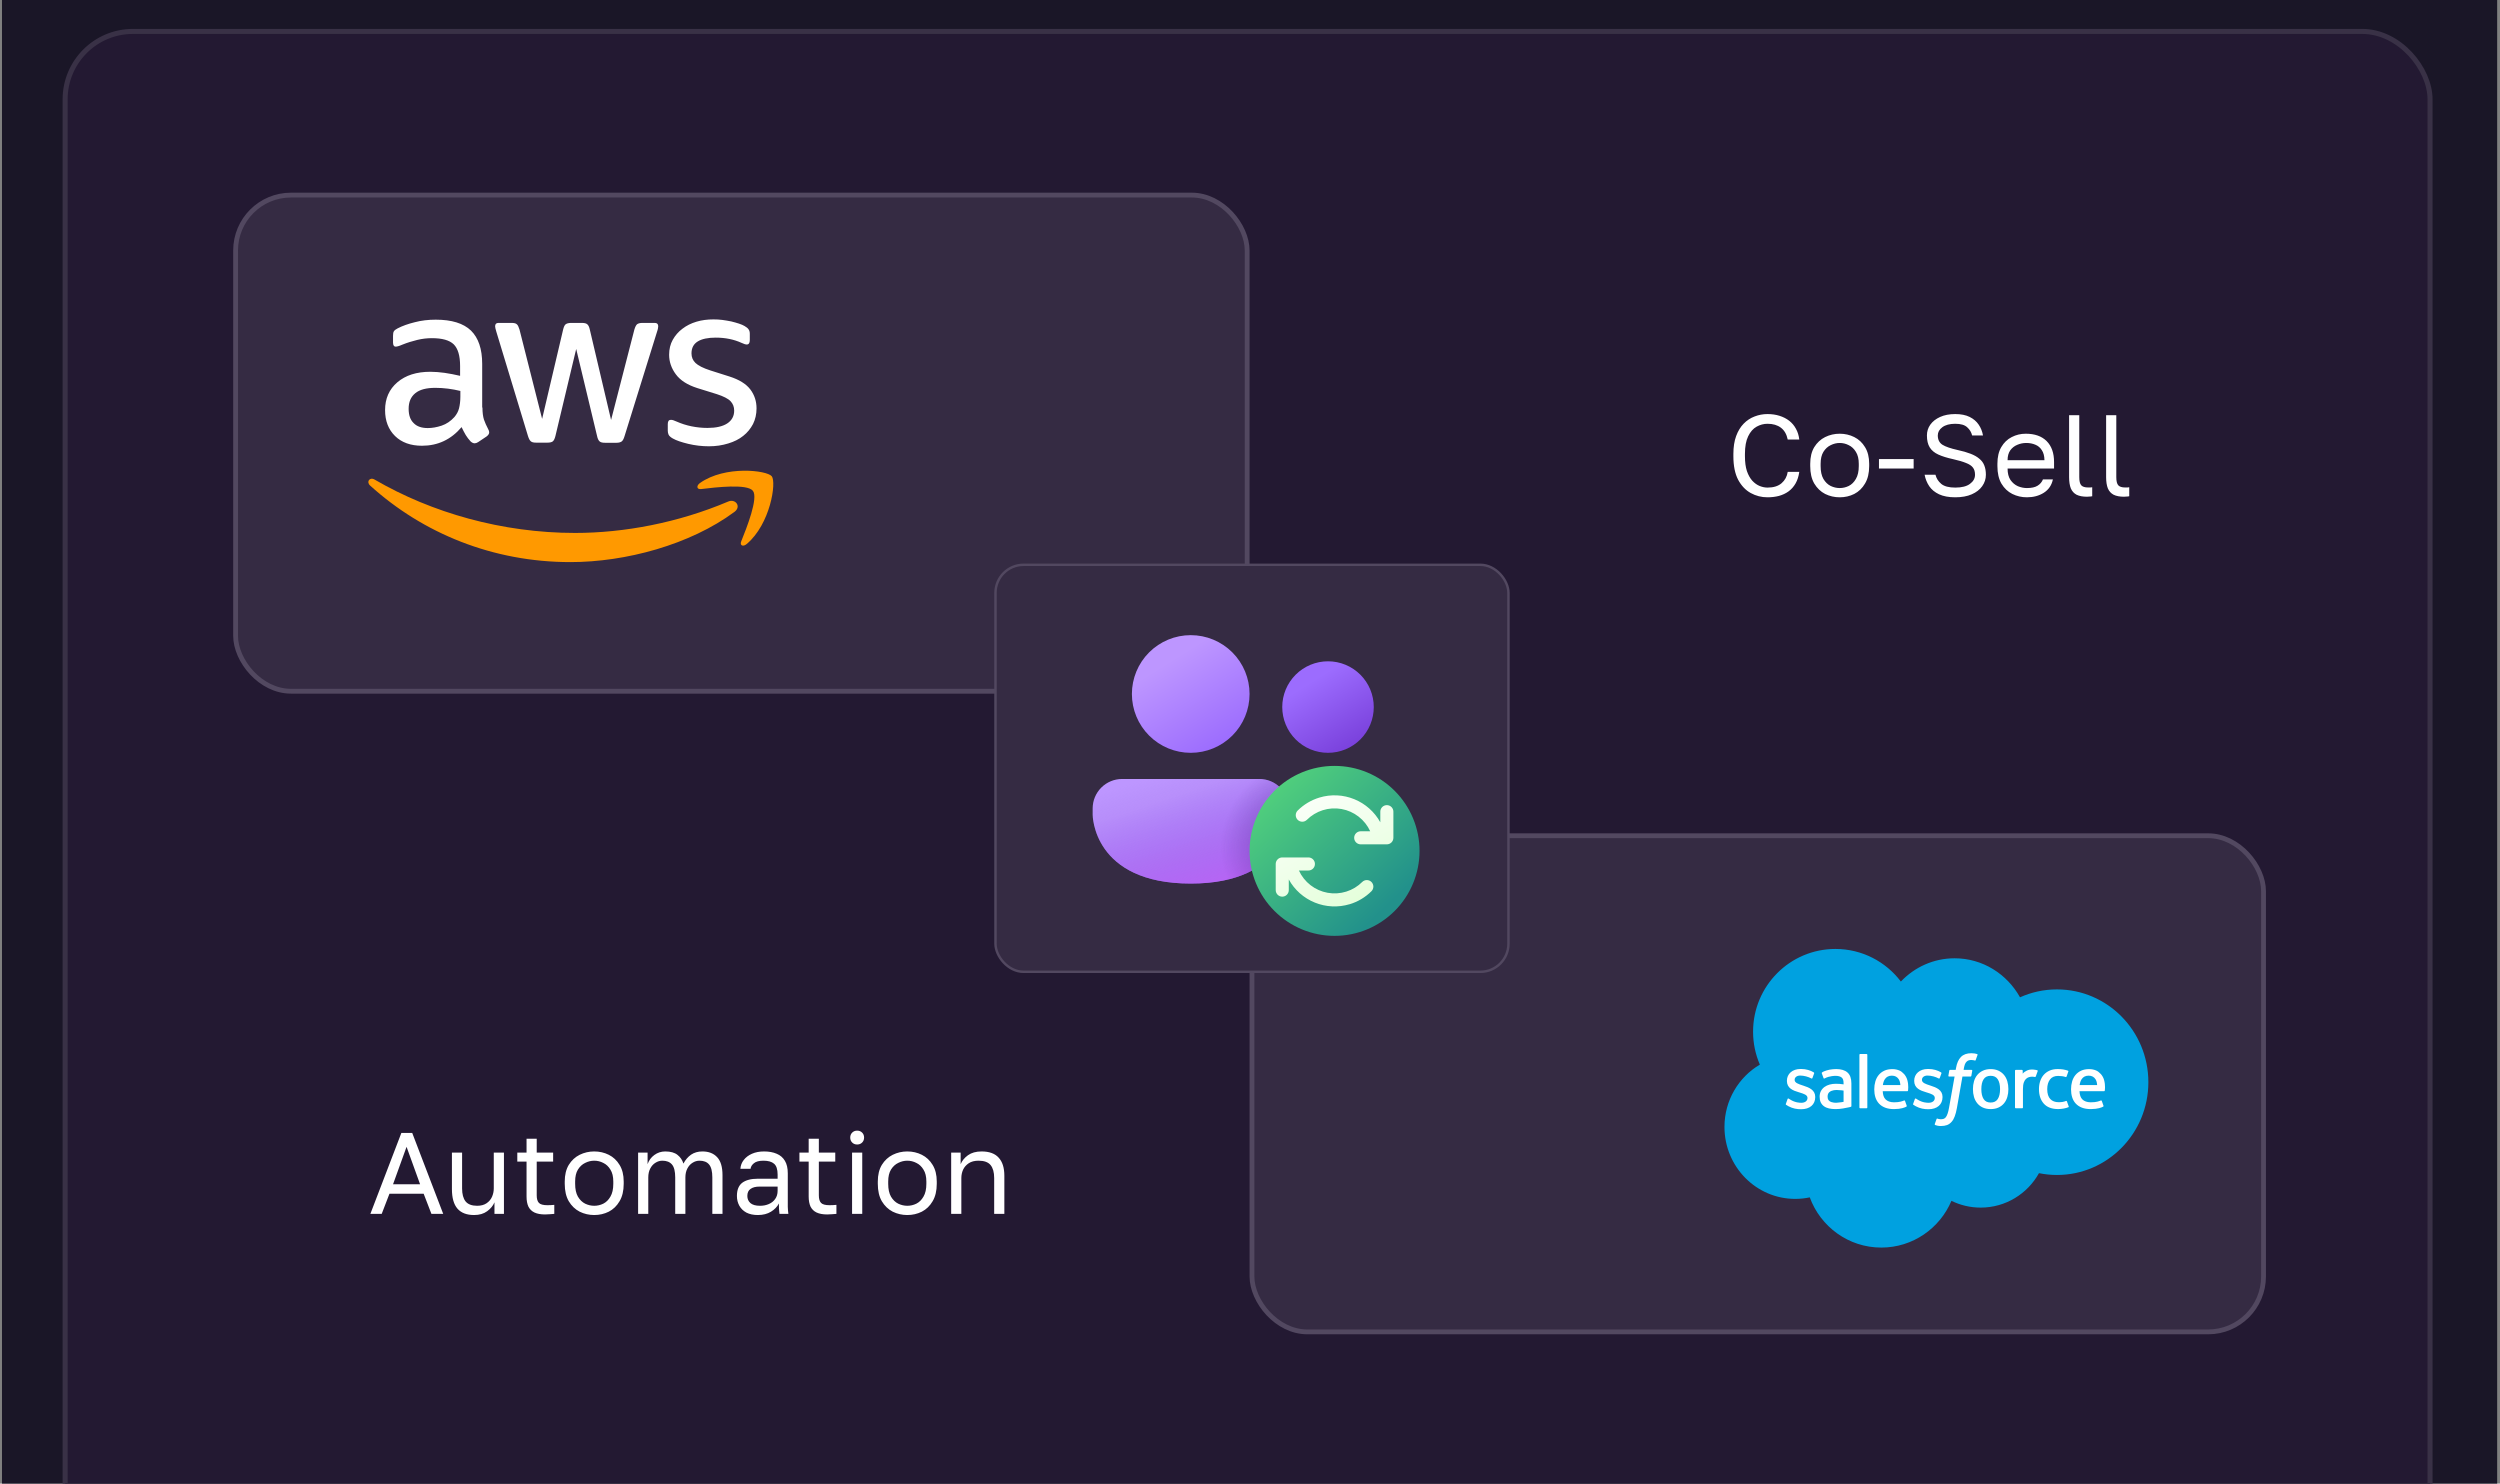 <svg width="519" height="308" viewBox="0 0 519 308" fill="none" xmlns="http://www.w3.org/2000/svg">
<rect x="0" y="0" width="519" height="308" fill="#808080" stroke="none"/>
<g clip-path="url(#clip0_216_2083)">
<rect width="518" height="318" transform="translate(0.41)" fill="#1A1627"/>
<rect x="13.522" y="6.522" width="490.956" height="316.956" rx="14.09" fill="#231932" stroke="#393146" stroke-width="1.044"/>
<rect x="48.91" y="40.5" width="210" height="103" rx="11.5" fill="#352B43" stroke="#524860"/>
<rect x="259.91" y="173.5" width="210" height="103" rx="11.5" fill="#352B43" stroke="#524860"/>
<g clip-path="url(#clip1_216_2083)">
<path d="M100.158 84.607C100.158 85.644 100.27 86.484 100.465 87.101C100.689 87.717 100.969 88.39 101.36 89.118C101.5 89.342 101.556 89.567 101.556 89.763C101.556 90.043 101.388 90.323 101.025 90.603L99.263 91.78C99.011 91.948 98.76 92.032 98.536 92.032C98.257 92.032 97.977 91.892 97.697 91.64C97.306 91.22 96.97 90.772 96.691 90.323C96.411 89.847 96.132 89.314 95.824 88.67C93.643 91.248 90.903 92.537 87.603 92.537C85.255 92.537 83.382 91.864 82.011 90.519C80.641 89.174 79.942 87.381 79.942 85.139C79.942 82.757 80.781 80.824 82.487 79.367C84.192 77.909 86.457 77.181 89.337 77.181C90.288 77.181 91.266 77.265 92.301 77.405C93.335 77.545 94.398 77.769 95.516 78.022V75.976C95.516 73.846 95.069 72.361 94.202 71.492C93.308 70.624 91.798 70.203 89.645 70.203C88.666 70.203 87.659 70.316 86.625 70.568C85.59 70.82 84.584 71.128 83.605 71.52C83.158 71.717 82.822 71.829 82.626 71.885C82.431 71.941 82.291 71.969 82.179 71.969C81.788 71.969 81.592 71.689 81.592 71.1V69.727C81.592 69.279 81.648 68.942 81.788 68.746C81.927 68.55 82.179 68.354 82.571 68.158C83.549 67.653 84.724 67.233 86.094 66.897C87.464 66.532 88.918 66.364 90.456 66.364C93.783 66.364 96.215 67.121 97.781 68.634C99.319 70.147 100.102 72.445 100.102 75.528V84.607H100.158ZM88.806 88.866C89.728 88.866 90.679 88.698 91.686 88.362C92.692 88.025 93.587 87.409 94.342 86.568C94.789 86.036 95.125 85.447 95.293 84.775C95.46 84.102 95.572 83.29 95.572 82.337V81.16C94.761 80.964 93.895 80.796 93 80.684C92.105 80.572 91.238 80.516 90.372 80.516C88.498 80.516 87.128 80.88 86.206 81.636C85.283 82.393 84.835 83.458 84.835 84.859C84.835 86.176 85.171 87.157 85.87 87.829C86.541 88.53 87.52 88.866 88.806 88.866ZM111.258 91.892C110.755 91.892 110.419 91.808 110.196 91.612C109.972 91.444 109.776 91.052 109.608 90.519L103.038 68.858C102.87 68.298 102.786 67.934 102.786 67.737C102.786 67.289 103.01 67.037 103.457 67.037H106.197C106.729 67.037 107.092 67.121 107.288 67.317C107.511 67.485 107.679 67.878 107.847 68.41L112.544 86.961L116.906 68.41C117.046 67.85 117.214 67.485 117.437 67.317C117.661 67.149 118.053 67.037 118.556 67.037H120.793C121.324 67.037 121.687 67.121 121.911 67.317C122.135 67.485 122.33 67.878 122.442 68.41L126.86 87.185L131.697 68.41C131.865 67.85 132.061 67.485 132.256 67.317C132.48 67.149 132.844 67.037 133.347 67.037H135.947C136.395 67.037 136.646 67.261 136.646 67.737C136.646 67.878 136.618 68.018 136.59 68.186C136.562 68.354 136.506 68.578 136.395 68.886L129.656 90.547C129.488 91.108 129.293 91.472 129.069 91.64C128.845 91.808 128.482 91.92 128.006 91.92H125.602C125.071 91.92 124.707 91.836 124.483 91.64C124.26 91.444 124.064 91.08 123.952 90.519L119.618 72.445L115.312 90.491C115.173 91.052 115.005 91.416 114.781 91.612C114.557 91.808 114.166 91.892 113.663 91.892H111.258ZM147.187 92.649C145.733 92.649 144.279 92.481 142.881 92.145C141.483 91.808 140.393 91.444 139.666 91.024C139.219 90.772 138.911 90.491 138.799 90.239C138.687 89.987 138.631 89.707 138.631 89.454V88.025C138.631 87.437 138.855 87.157 139.275 87.157C139.442 87.157 139.61 87.185 139.778 87.241C139.946 87.297 140.197 87.409 140.477 87.521C141.428 87.941 142.462 88.278 143.553 88.502C144.671 88.726 145.761 88.838 146.88 88.838C148.641 88.838 150.011 88.53 150.962 87.913C151.913 87.297 152.416 86.4 152.416 85.251C152.416 84.467 152.164 83.822 151.661 83.29C151.158 82.757 150.207 82.281 148.837 81.832L144.783 80.572C142.742 79.927 141.232 78.974 140.309 77.713C139.386 76.48 138.911 75.107 138.911 73.65C138.911 72.473 139.163 71.436 139.666 70.54C140.169 69.643 140.84 68.858 141.679 68.242C142.518 67.597 143.469 67.121 144.587 66.785C145.705 66.448 146.88 66.308 148.11 66.308C148.725 66.308 149.368 66.336 149.983 66.42C150.627 66.504 151.214 66.617 151.801 66.729C152.36 66.869 152.891 67.009 153.395 67.177C153.898 67.345 154.289 67.513 154.569 67.681C154.96 67.906 155.24 68.13 155.408 68.382C155.576 68.606 155.659 68.914 155.659 69.307V70.624C155.659 71.212 155.436 71.52 155.016 71.52C154.793 71.52 154.429 71.408 153.954 71.184C152.36 70.456 150.571 70.091 148.585 70.091C146.992 70.091 145.733 70.344 144.867 70.876C144 71.408 143.553 72.221 143.553 73.37C143.553 74.154 143.832 74.827 144.391 75.359C144.951 75.892 145.985 76.424 147.467 76.901L151.437 78.162C153.451 78.806 154.904 79.703 155.771 80.852C156.638 82.001 157.057 83.318 157.057 84.775C157.057 85.98 156.806 87.073 156.33 88.025C155.827 88.978 155.156 89.819 154.289 90.491C153.423 91.192 152.388 91.696 151.186 92.061C149.928 92.453 148.613 92.649 147.187 92.649Z" fill="white"/>
<path fill-rule="evenodd" clip-rule="evenodd" d="M152.472 106.268C143.273 113.077 129.908 116.692 118.416 116.692C102.311 116.692 87.799 110.723 76.839 100.804C75.972 100.019 76.755 98.954 77.789 99.571C89.644 106.464 104.268 110.639 119.395 110.639C129.6 110.639 140.812 108.51 151.13 104.138C152.668 103.438 153.982 105.147 152.472 106.268Z" fill="#FF9900"/>
<path fill-rule="evenodd" clip-rule="evenodd" d="M156.302 101.896C155.128 100.383 148.529 101.168 145.538 101.532C144.643 101.644 144.503 100.859 145.314 100.271C150.571 96.572 159.21 97.637 160.217 98.87C161.224 100.131 159.937 108.79 155.016 112.937C154.261 113.581 153.534 113.245 153.87 112.404C154.988 109.63 157.477 103.381 156.302 101.896Z" fill="#FF9900"/>
</g>
<g clip-path="url(#clip2_216_2083)">
<path d="M394.62 203.764C397.458 200.787 401.41 198.941 405.78 198.941C411.589 198.941 416.657 202.202 419.356 207.041C421.701 205.987 424.297 205.4 427.029 205.4C437.506 205.4 446 214.024 446 224.661C446 235.3 437.506 243.924 427.029 243.924C425.774 243.924 424.522 243.799 423.292 243.549C420.915 247.816 416.386 250.699 411.187 250.699C409.011 250.699 406.953 250.193 405.12 249.293C402.711 254.997 397.097 258.997 390.555 258.997C383.742 258.997 377.935 254.658 375.707 248.573C374.733 248.781 373.723 248.89 372.688 248.89C364.576 248.89 358 242.203 358 233.952C358 228.424 360.955 223.596 365.345 221.014C364.441 218.92 363.938 216.61 363.938 214.181C363.938 204.693 371.591 197.002 381.03 197.002C386.572 197.002 391.498 199.654 394.62 203.764Z" fill="#00A1E0"/>
<path d="M370.746 229.151C370.691 229.296 370.766 229.327 370.783 229.352C370.949 229.473 371.117 229.56 371.286 229.657C372.184 230.137 373.031 230.277 373.917 230.277C375.723 230.277 376.843 229.31 376.843 227.754V227.724C376.843 226.286 375.578 225.764 374.391 225.386L374.237 225.336C373.342 225.043 372.57 224.791 372.57 224.198V224.166C372.57 223.659 373.021 223.286 373.721 223.286C374.498 223.286 375.42 223.546 376.015 223.876C376.015 223.876 376.189 223.99 376.253 223.819C376.288 223.728 376.589 222.913 376.62 222.825C376.654 222.729 376.594 222.658 376.532 222.621C375.854 222.206 374.917 221.922 373.946 221.922L373.766 221.923C372.114 221.923 370.96 222.927 370.96 224.367V224.397C370.96 225.915 372.233 226.407 373.425 226.75L373.617 226.809C374.485 227.078 375.234 227.309 375.234 227.925V227.955C375.234 228.518 374.747 228.937 373.963 228.937C373.658 228.937 372.687 228.93 371.637 228.263C371.511 228.188 371.437 228.134 371.339 228.075C371.288 228.042 371.159 227.985 371.102 228.157L370.746 229.151ZM397.172 229.151C397.117 229.296 397.192 229.327 397.21 229.352C397.375 229.473 397.543 229.56 397.712 229.657C398.61 230.137 399.457 230.277 400.344 230.277C402.149 230.277 403.269 229.31 403.269 227.754V227.724C403.269 226.286 402.005 225.764 400.817 225.386L400.663 225.336C399.768 225.043 398.996 224.791 398.996 224.198V224.166C398.996 223.659 399.447 223.286 400.147 223.286C400.924 223.286 401.847 223.546 402.441 223.876C402.441 223.876 402.615 223.99 402.679 223.819C402.714 223.728 403.015 222.913 403.046 222.825C403.08 222.729 403.02 222.658 402.958 222.621C402.28 222.206 401.343 221.922 400.372 221.922L400.192 221.923C398.54 221.923 397.386 222.927 397.386 224.367V224.397C397.386 225.915 398.659 226.407 399.851 226.75L400.043 226.809C400.911 227.078 401.661 227.309 401.661 227.925V227.955C401.661 228.518 401.173 228.937 400.389 228.937C400.084 228.937 399.113 228.93 398.063 228.263C397.937 228.188 397.862 228.137 397.766 228.075C397.734 228.053 397.581 227.994 397.528 228.157L397.172 229.151ZM415.213 226.104C415.213 226.983 415.05 227.676 414.729 228.166C414.412 228.65 413.931 228.886 413.262 228.886C412.592 228.886 412.114 228.651 411.802 228.166C411.486 227.677 411.325 226.983 411.325 226.104C411.325 225.226 411.486 224.534 411.802 224.05C412.114 223.571 412.592 223.337 413.262 223.337C413.932 223.337 414.412 223.571 414.73 224.05C415.05 224.534 415.213 225.226 415.213 226.104ZM416.719 224.474C416.571 223.97 416.341 223.526 416.034 223.157C415.727 222.786 415.338 222.488 414.877 222.271C414.417 222.055 413.873 221.945 413.262 221.945C412.65 221.945 412.106 222.055 411.646 222.271C411.185 222.488 410.796 222.786 410.488 223.157C410.182 223.528 409.951 223.972 409.802 224.474C409.656 224.975 409.582 225.522 409.582 226.104C409.582 226.686 409.656 227.234 409.802 227.734C409.951 228.236 410.181 228.68 410.489 229.051C410.796 229.422 411.186 229.719 411.646 229.929C412.108 230.14 412.65 230.247 413.262 230.247C413.873 230.247 414.415 230.14 414.877 229.929C415.337 229.719 415.727 229.422 416.034 229.051C416.341 228.682 416.572 228.238 416.72 227.734C416.868 227.233 416.941 226.684 416.941 226.104C416.941 225.524 416.867 224.975 416.719 224.474ZM429.093 228.651C429.043 228.504 428.901 228.559 428.901 228.559C428.682 228.644 428.449 228.722 428.2 228.761C427.948 228.8 427.671 228.82 427.374 228.82C426.645 228.82 426.066 228.602 425.651 228.17C425.234 227.739 425.001 227.041 425.004 226.098C425.006 225.238 425.212 224.592 425.582 224.1C425.949 223.611 426.508 223.36 427.254 223.36C427.876 223.36 428.35 223.432 428.846 223.589C428.846 223.589 428.965 223.641 429.021 223.485C429.153 223.116 429.251 222.852 429.391 222.447C429.431 222.333 429.334 222.283 429.298 222.269C429.103 222.192 428.642 222.068 428.293 222.015C427.967 221.964 427.586 221.938 427.162 221.938C426.529 221.938 425.965 222.046 425.483 222.263C425.001 222.479 424.593 222.777 424.269 223.148C423.946 223.519 423.7 223.963 423.536 224.465C423.373 224.966 423.29 225.516 423.29 226.098C423.29 227.355 423.627 228.372 424.293 229.117C424.96 229.864 425.962 230.243 427.268 230.243C428.04 230.243 428.832 230.086 429.401 229.86C429.401 229.86 429.51 229.807 429.463 229.68L429.093 228.651ZM431.729 225.262C431.801 224.773 431.935 224.367 432.142 224.05C432.454 223.57 432.93 223.306 433.6 223.306C434.269 223.306 434.712 223.571 435.029 224.05C435.239 224.367 435.331 224.791 435.367 225.262H431.729ZM436.802 224.188C436.675 223.702 436.357 223.211 436.149 222.987C435.821 222.631 435.5 222.382 435.182 222.243C434.765 222.064 434.266 221.946 433.72 221.946C433.083 221.946 432.505 222.053 432.036 222.275C431.566 222.497 431.172 222.8 430.862 223.177C430.552 223.553 430.319 224.001 430.171 224.51C430.022 225.016 429.947 225.567 429.947 226.148C429.947 226.74 430.025 227.292 430.179 227.787C430.334 228.287 430.582 228.727 430.918 229.092C431.253 229.459 431.684 229.747 432.201 229.947C432.713 230.147 433.336 230.25 434.052 230.249C435.525 230.244 436.301 229.913 436.621 229.735C436.677 229.704 436.731 229.648 436.663 229.489L436.33 228.549C436.28 228.409 436.138 228.461 436.138 228.461C435.773 228.597 435.254 228.842 434.045 228.84C433.254 228.838 432.667 228.604 432.3 228.236C431.922 227.861 431.738 227.308 431.705 226.528L436.806 226.533C436.806 226.533 436.94 226.531 436.954 226.399C436.959 226.344 437.13 225.345 436.802 224.188ZM390.88 225.262C390.952 224.773 391.085 224.367 391.292 224.05C391.604 223.57 392.081 223.306 392.75 223.306C393.419 223.306 393.862 223.571 394.18 224.05C394.39 224.367 394.481 224.791 394.518 225.262H390.88ZM395.952 224.188C395.824 223.702 395.508 223.211 395.3 222.987C394.971 222.631 394.65 222.382 394.332 222.243C393.916 222.064 393.417 221.946 392.87 221.946C392.235 221.946 391.656 222.053 391.187 222.275C390.717 222.497 390.322 222.8 390.012 223.177C389.703 223.553 389.47 224.001 389.322 224.51C389.174 225.016 389.097 225.567 389.097 226.148C389.097 226.74 389.175 227.292 389.329 227.787C389.485 228.287 389.733 228.727 390.069 229.092C390.404 229.459 390.835 229.747 391.351 229.947C391.864 230.147 392.487 230.25 393.203 230.249C394.676 230.244 395.452 229.913 395.771 229.735C395.828 229.704 395.882 229.648 395.814 229.489L395.482 228.549C395.43 228.409 395.289 228.461 395.289 228.461C394.924 228.597 394.406 228.842 393.194 228.84C392.404 228.838 391.818 228.604 391.45 228.236C391.073 227.861 390.889 227.308 390.856 226.528L395.957 226.533C395.957 226.533 396.091 226.531 396.105 226.399C396.11 226.344 396.28 225.345 395.952 224.188ZM379.855 228.623C379.655 228.463 379.628 228.422 379.56 228.319C379.46 228.161 379.408 227.937 379.408 227.652C379.408 227.2 379.556 226.876 379.863 226.657C379.86 226.659 380.302 226.273 381.343 226.286C382.073 226.296 382.726 226.405 382.726 226.405V228.739H382.728C382.728 228.739 382.08 228.879 381.35 228.923C380.312 228.986 379.851 228.622 379.855 228.623ZM381.884 225.016C381.677 225.001 381.409 224.992 381.088 224.992C380.651 224.992 380.228 225.047 379.832 225.155C379.433 225.262 379.075 225.43 378.766 225.652C378.458 225.873 378.205 226.163 378.027 226.498C377.846 226.836 377.755 227.235 377.755 227.682C377.755 228.136 377.833 228.531 377.988 228.854C378.143 229.178 378.368 229.448 378.654 229.656C378.937 229.865 379.287 230.017 379.693 230.109C380.093 230.201 380.546 230.248 381.043 230.248C381.566 230.248 382.087 230.205 382.592 230.118C383.092 230.032 383.707 229.907 383.877 229.868C383.997 229.839 384.116 229.809 384.234 229.776C384.361 229.745 384.351 229.608 384.351 229.608L384.348 224.914C384.348 223.884 384.075 223.121 383.537 222.648C383.002 222.176 382.214 221.937 381.195 221.937C380.812 221.937 380.197 221.99 379.828 222.065C379.828 222.065 378.714 222.282 378.255 222.643C378.255 222.643 378.155 222.706 378.21 222.847L378.571 223.824C378.616 223.95 378.738 223.907 378.738 223.907C378.738 223.907 378.776 223.892 378.822 223.865C379.803 223.328 381.044 223.344 381.044 223.344C381.596 223.344 382.02 223.455 382.305 223.676C382.584 223.89 382.725 224.215 382.725 224.898V225.115C382.286 225.052 381.884 225.016 381.884 225.016ZM423.024 222.371C423.062 222.254 422.981 222.199 422.947 222.186C422.861 222.152 422.427 222.06 422.092 222.039C421.452 222 421.096 222.108 420.777 222.252C420.461 222.396 420.11 222.628 419.915 222.892V222.267C419.915 222.18 419.853 222.111 419.768 222.111H418.461C418.375 222.111 418.314 222.18 418.314 222.267V229.924C418.314 230.01 418.384 230.081 418.469 230.081H419.81C419.851 230.081 419.89 230.064 419.919 230.035C419.948 230.005 419.964 229.966 419.964 229.924V226.099C419.964 225.585 420.02 225.073 420.133 224.751C420.243 224.433 420.394 224.179 420.579 223.996C420.766 223.814 420.978 223.687 421.21 223.615C421.447 223.541 421.709 223.518 421.894 223.518C422.161 223.518 422.455 223.587 422.455 223.587C422.552 223.598 422.608 223.538 422.64 223.448C422.728 223.213 422.976 222.511 423.024 222.371Z" fill="white"/>
<path d="M410.445 218.822C410.282 218.772 410.134 218.737 409.941 218.701C409.746 218.666 409.512 218.648 409.248 218.648C408.325 218.648 407.598 218.91 407.088 219.428C406.58 219.942 406.236 220.726 406.063 221.757L406 222.104H404.842C404.842 222.104 404.701 222.099 404.671 222.253L404.482 223.321C404.468 223.422 404.512 223.487 404.647 223.487H405.774L404.631 229.911C404.542 230.428 404.439 230.854 404.325 231.177C404.213 231.495 404.105 231.733 403.969 231.907C403.839 232.074 403.716 232.197 403.503 232.269C403.327 232.329 403.124 232.356 402.902 232.356C402.779 232.356 402.615 232.336 402.494 232.311C402.373 232.287 402.309 232.26 402.218 232.221C402.218 232.221 402.086 232.171 402.034 232.303C401.992 232.413 401.691 233.244 401.655 233.347C401.62 233.449 401.67 233.528 401.734 233.552C401.884 233.605 401.996 233.641 402.2 233.69C402.484 233.757 402.723 233.761 402.947 233.761C403.416 233.761 403.845 233.694 404.2 233.565C404.556 233.435 404.866 233.209 405.142 232.904C405.439 232.573 405.626 232.228 405.804 231.754C405.981 231.288 406.133 230.707 406.253 230.031L407.403 223.487H409.082C409.082 223.487 409.224 223.492 409.253 223.336L409.443 222.269C409.456 222.167 409.413 222.104 409.277 222.104H407.646C407.654 222.067 407.728 221.489 407.915 220.946C407.995 220.715 408.146 220.527 408.273 220.398C408.398 220.272 408.542 220.182 408.7 220.131C408.862 220.078 409.046 220.052 409.248 220.052C409.401 220.052 409.552 220.07 409.666 220.094C409.824 220.128 409.886 220.146 409.927 220.158C410.094 220.209 410.117 220.16 410.149 220.079L410.539 219.001C410.579 218.885 410.48 218.836 410.445 218.822ZM387.658 229.925C387.658 230.011 387.597 230.08 387.512 230.08H386.159C386.074 230.08 386.014 230.011 386.014 229.925V218.968C386.014 218.883 386.074 218.813 386.159 218.813H387.512C387.597 218.813 387.658 218.883 387.658 218.968V229.925Z" fill="white"/>
</g>
<rect x="206.663" y="117.254" width="106.493" height="84.493" rx="5.832" fill="#352B43" stroke="#524860" stroke-width="0.507"/>
<path d="M226.838 167.821C226.838 166.202 227.482 164.648 228.627 163.503C229.772 162.358 231.326 161.714 232.946 161.714H261.446C263.065 161.714 264.619 162.358 265.764 163.503C266.909 164.648 267.553 166.202 267.553 167.821V169.178C267.553 169.178 267.553 183.428 247.196 183.428C226.838 183.428 226.838 169.178 226.838 169.178V167.821Z" fill="url(#paint0_linear_216_2083)"/>
<path d="M226.838 167.821C226.838 166.202 227.482 164.648 228.627 163.503C229.772 162.358 231.326 161.714 232.946 161.714H261.446C263.065 161.714 264.619 162.358 265.764 163.503C266.909 164.648 267.553 166.202 267.553 167.821V169.178C267.553 169.178 267.553 183.428 247.196 183.428C226.838 183.428 226.838 169.178 226.838 169.178V167.821Z" fill="url(#paint1_linear_216_2083)"/>
<path d="M226.838 167.821C226.838 166.202 227.482 164.648 228.627 163.503C229.772 162.358 231.326 161.714 232.946 161.714H261.446C263.065 161.714 264.619 162.358 265.764 163.503C266.909 164.648 267.553 166.202 267.553 167.821V169.178C267.553 169.178 267.553 183.428 247.196 183.428C226.838 183.428 226.838 169.178 226.838 169.178V167.821Z" fill="url(#paint2_radial_216_2083)" fill-opacity="0.5"/>
<path d="M285.195 146.785C285.195 148.033 284.95 149.268 284.472 150.421C283.995 151.573 283.295 152.621 282.413 153.503C281.531 154.385 280.484 155.085 279.331 155.562C278.178 156.04 276.943 156.285 275.695 156.285C274.448 156.285 273.213 156.04 272.06 155.562C270.907 155.085 269.86 154.385 268.978 153.503C268.096 152.621 267.396 151.573 266.919 150.421C266.441 149.268 266.195 148.033 266.195 146.785C266.195 144.266 267.196 141.849 268.978 140.068C270.76 138.286 273.176 137.285 275.695 137.285C278.215 137.285 280.631 138.286 282.413 140.068C284.195 141.849 285.195 144.266 285.195 146.785Z" fill="url(#paint3_linear_216_2083)"/>
<path d="M247.195 156.286C250.435 156.286 253.542 154.999 255.832 152.708C258.123 150.417 259.41 147.311 259.41 144.071C259.41 140.832 258.123 137.725 255.832 135.434C253.542 133.144 250.435 131.857 247.195 131.857C243.956 131.857 240.849 133.144 238.559 135.434C236.268 137.725 234.981 140.832 234.981 144.071C234.981 147.311 236.268 150.417 238.559 152.708C240.849 154.999 243.956 156.286 247.195 156.286Z" fill="url(#paint4_linear_216_2083)"/>
<path d="M259.41 176.643C259.41 181.322 261.269 185.809 264.577 189.118C267.886 192.427 272.373 194.285 277.053 194.285C281.732 194.285 286.219 192.427 289.528 189.118C292.837 185.809 294.696 181.322 294.696 176.643C294.696 171.963 292.837 167.476 289.528 164.167C286.219 160.859 281.732 159 277.053 159C272.373 159 267.886 160.859 264.577 164.167C261.269 167.476 259.41 171.963 259.41 176.643Z" fill="url(#paint5_linear_216_2083)"/>
<path d="M273.929 165.569C276.303 164.855 278.851 164.976 281.147 165.911C283.444 166.845 285.352 168.538 286.553 170.707V168.501C286.553 168.141 286.696 167.796 286.95 167.541C287.205 167.287 287.55 167.144 287.91 167.144C288.27 167.144 288.615 167.287 288.869 167.541C289.124 167.796 289.267 168.141 289.267 168.501V173.929C289.267 174.289 289.124 174.634 288.869 174.889C288.615 175.143 288.27 175.286 287.91 175.286H282.481C282.121 175.286 281.776 175.143 281.522 174.889C281.267 174.634 281.124 174.289 281.124 173.929C281.124 173.569 281.267 173.224 281.522 172.97C281.776 172.715 282.121 172.572 282.481 172.572H284.455C283.908 171.377 283.08 170.333 282.042 169.528C281.004 168.722 279.787 168.18 278.494 167.948C277.2 167.716 275.87 167.8 274.617 168.193C273.363 168.587 272.224 169.278 271.296 170.208C271.04 170.455 270.697 170.592 270.341 170.589C269.985 170.586 269.645 170.443 269.393 170.192C269.142 169.94 268.999 169.6 268.996 169.244C268.993 168.888 269.129 168.545 269.377 168.289C270.646 167.019 272.21 166.087 273.929 165.569ZM280.177 187.715C277.802 188.429 275.255 188.309 272.959 187.375C270.662 186.441 268.754 184.749 267.553 182.58V184.789C267.553 185.149 267.41 185.494 267.155 185.749C266.901 186.003 266.555 186.146 266.196 186.146C265.836 186.146 265.49 186.003 265.236 185.749C264.981 185.494 264.838 185.149 264.838 184.789V179.361C264.838 179.001 264.981 178.655 265.236 178.401C265.49 178.146 265.836 178.003 266.196 178.003H271.624C271.984 178.003 272.329 178.146 272.584 178.401C272.838 178.655 272.981 179.001 272.981 179.361C272.981 179.721 272.838 180.066 272.584 180.32C272.329 180.575 271.984 180.718 271.624 180.718H269.651C270.197 181.912 271.025 182.957 272.063 183.762C273.101 184.568 274.319 185.11 275.612 185.342C276.905 185.574 278.235 185.49 279.488 185.096C280.742 184.703 281.881 184.012 282.81 183.082C283.066 182.835 283.408 182.698 283.764 182.701C284.12 182.704 284.461 182.847 284.712 183.098C284.964 183.35 285.106 183.69 285.11 184.046C285.113 184.402 284.976 184.745 284.729 185.001C283.46 186.271 281.896 187.206 280.177 187.723" fill="url(#paint6_linear_216_2083)"/>
<path d="M366.93 103.24C365.682 103.24 364.522 102.944 363.45 102.352C362.378 101.76 361.506 100.84 360.834 99.592C360.178 98.328 359.85 96.704 359.85 94.72V94.24C359.85 92.8 360.042 91.56 360.426 90.52C360.81 89.48 361.33 88.624 361.986 87.952C362.642 87.28 363.394 86.784 364.242 86.464C365.106 86.128 366.002 85.96 366.93 85.96C367.842 85.96 368.674 86.08 369.426 86.32C370.194 86.56 370.866 86.904 371.442 87.352C372.018 87.8 372.482 88.352 372.834 89.008C373.202 89.664 373.434 90.408 373.53 91.24H371.13C370.906 90.152 370.434 89.336 369.714 88.792C368.994 88.248 368.066 87.976 366.93 87.976C366.146 87.976 365.394 88.176 364.674 88.576C363.954 88.976 363.37 89.64 362.922 90.568C362.474 91.48 362.25 92.704 362.25 94.24V94.72C362.25 95.936 362.386 96.96 362.658 97.792C362.946 98.624 363.322 99.296 363.786 99.808C364.25 100.304 364.754 100.664 365.298 100.888C365.858 101.112 366.402 101.224 366.93 101.224C368.178 101.224 369.154 100.92 369.858 100.312C370.562 99.704 370.986 98.92 371.13 97.96H373.53C373.402 98.888 373.146 99.688 372.762 100.36C372.378 101.032 371.89 101.584 371.298 102.016C370.722 102.432 370.058 102.744 369.306 102.952C368.57 103.144 367.778 103.24 366.93 103.24ZM381.922 103.24C380.85 103.24 379.842 103.008 378.898 102.544C377.97 102.064 377.218 101.344 376.642 100.384C376.082 99.424 375.802 98.216 375.802 96.76V96.28C375.802 94.904 376.082 93.752 376.642 92.824C377.218 91.896 377.97 91.2 378.898 90.736C379.842 90.272 380.85 90.04 381.922 90.04C383.01 90.04 384.018 90.272 384.946 90.736C385.874 91.2 386.618 91.896 387.178 92.824C387.754 93.752 388.042 94.904 388.042 96.28V96.76C388.042 98.216 387.754 99.424 387.178 100.384C386.618 101.344 385.874 102.064 384.946 102.544C384.018 103.008 383.01 103.24 381.922 103.24ZM381.922 101.32C382.578 101.32 383.202 101.176 383.794 100.888C384.402 100.584 384.898 100.096 385.282 99.424C385.682 98.752 385.882 97.864 385.882 96.76V96.28C385.882 95.256 385.682 94.432 385.282 93.808C384.898 93.168 384.402 92.704 383.794 92.416C383.202 92.112 382.578 91.96 381.922 91.96C381.282 91.96 380.658 92.112 380.05 92.416C379.442 92.704 378.938 93.168 378.538 93.808C378.154 94.432 377.962 95.256 377.962 96.28V96.76C377.962 97.864 378.154 98.752 378.538 99.424C378.938 100.096 379.442 100.584 380.05 100.888C380.658 101.176 381.282 101.32 381.922 101.32ZM390.073 97.264V95.296H397.273V97.264H390.073ZM405.91 103.24C404.566 103.24 403.446 103.032 402.55 102.616C401.67 102.2 400.99 101.64 400.51 100.936C400.03 100.216 399.71 99.424 399.55 98.56H401.806C401.982 99.296 402.382 99.928 403.006 100.456C403.63 100.968 404.598 101.224 405.91 101.224C407.254 101.224 408.27 100.968 408.958 100.456C409.662 99.944 410.014 99.312 410.014 98.56C410.014 97.936 409.87 97.44 409.582 97.072C409.294 96.688 408.814 96.368 408.142 96.112C407.486 95.84 406.59 95.576 405.454 95.32C404.206 95.048 403.182 94.728 402.382 94.36C401.582 93.992 400.99 93.496 400.606 92.872C400.222 92.248 400.03 91.424 400.03 90.4C400.03 89.568 400.262 88.824 400.726 88.168C401.206 87.496 401.886 86.96 402.766 86.56C403.646 86.16 404.694 85.96 405.91 85.96C407.11 85.96 408.11 86.16 408.91 86.56C409.71 86.96 410.334 87.496 410.782 88.168C411.23 88.824 411.526 89.568 411.67 90.4H409.414C409.254 89.728 408.91 89.16 408.382 88.696C407.87 88.216 407.046 87.976 405.91 87.976C404.758 87.976 403.862 88.216 403.222 88.696C402.598 89.16 402.286 89.728 402.286 90.4C402.286 91.28 402.614 91.928 403.27 92.344C403.926 92.744 404.974 93.104 406.414 93.424C407.454 93.648 408.342 93.904 409.078 94.192C409.83 94.48 410.438 94.824 410.902 95.224C411.382 95.608 411.726 96.072 411.934 96.616C412.158 97.16 412.27 97.808 412.27 98.56C412.27 99.424 412.014 100.216 411.502 100.936C411.006 101.64 410.286 102.2 409.342 102.616C408.398 103.032 407.254 103.24 405.91 103.24ZM420.782 103.24C419.71 103.24 418.702 103.008 417.758 102.544C416.83 102.08 416.078 101.368 415.502 100.408C414.942 99.448 414.662 98.232 414.662 96.76V96.28C414.662 94.872 414.934 93.712 415.478 92.8C416.022 91.872 416.742 91.184 417.638 90.736C418.534 90.272 419.502 90.04 420.542 90.04C422.414 90.04 423.862 90.552 424.886 91.576C425.91 92.6 426.422 94.048 426.422 95.92V97.264H416.774C416.774 98.256 416.974 99.048 417.374 99.64C417.79 100.232 418.302 100.664 418.91 100.936C419.534 101.192 420.158 101.32 420.782 101.32C421.742 101.32 422.478 101.16 422.99 100.84C423.518 100.52 423.894 100.08 424.118 99.52H426.182C425.926 100.736 425.294 101.664 424.286 102.304C423.294 102.928 422.126 103.24 420.782 103.24ZM420.662 91.96C420.006 91.96 419.382 92.088 418.79 92.344C418.198 92.584 417.71 92.968 417.326 93.496C416.958 94.024 416.774 94.704 416.774 95.536H424.43C424.414 94.656 424.23 93.96 423.878 93.448C423.542 92.92 423.094 92.544 422.534 92.32C421.974 92.08 421.35 91.96 420.662 91.96ZM433.264 103.12C432.384 103.12 431.664 102.984 431.104 102.712C430.56 102.424 430.16 101.984 429.904 101.392C429.664 100.784 429.544 100 429.544 99.04V86.2H431.656V99.04C431.656 99.872 431.792 100.44 432.064 100.744C432.336 101.048 432.816 101.2 433.504 101.2C433.68 101.2 433.832 101.2 433.96 101.2C434.088 101.184 434.216 101.168 434.344 101.152V103.024C434.264 103.04 434.152 103.056 434.008 103.072C433.88 103.088 433.744 103.096 433.6 103.096C433.472 103.112 433.36 103.12 433.264 103.12ZM440.951 103.12C440.071 103.12 439.351 102.984 438.791 102.712C438.247 102.424 437.847 101.984 437.591 101.392C437.351 100.784 437.231 100 437.231 99.04V86.2H439.343V99.04C439.343 99.872 439.479 100.44 439.751 100.744C440.023 101.048 440.503 101.2 441.191 101.2C441.367 101.2 441.519 101.2 441.647 101.2C441.775 101.184 441.903 101.168 442.031 101.152V103.024C441.951 103.04 441.839 103.056 441.695 103.072C441.567 103.088 441.431 103.096 441.287 103.096C441.159 103.112 441.047 103.12 440.951 103.12Z" fill="white"/>
<path d="M76.89 252L83.322 235.2H85.578L92.01 252H89.562L87.954 247.824H80.85L79.242 252H76.89ZM81.594 245.856H87.21L84.402 238.08L81.594 245.856ZM98.427 252.24C96.891 252.24 95.739 251.8 94.971 250.92C94.203 250.04 93.819 248.68 93.819 246.84V239.28H95.931V246.72C95.931 247.904 96.171 248.8 96.651 249.408C97.147 250.016 97.947 250.32 99.051 250.32C99.851 250.32 100.507 250.144 101.019 249.792C101.531 249.44 101.907 248.992 102.147 248.448C102.387 247.888 102.507 247.312 102.507 246.72V239.28H104.619V252H102.651V249.6C102.363 250.304 101.859 250.92 101.139 251.448C100.419 251.976 99.515 252.24 98.427 252.24ZM113.151 252.12C112.255 252.12 111.519 251.984 110.943 251.712C110.383 251.44 109.967 251.032 109.695 250.488C109.439 249.928 109.311 249.232 109.311 248.4V241.152H107.391V239.28H109.311V236.4H111.423V239.28H114.831V241.152H111.423V248.16C111.423 248.88 111.575 249.4 111.879 249.72C112.183 250.04 112.767 250.2 113.631 250.2C114.111 250.2 114.591 250.176 115.071 250.128V252C114.767 252.032 114.463 252.056 114.159 252.072C113.855 252.104 113.519 252.12 113.151 252.12ZM123.36 252.24C122.288 252.24 121.28 252.008 120.336 251.544C119.408 251.064 118.656 250.344 118.08 249.384C117.52 248.424 117.24 247.216 117.24 245.76V245.28C117.24 243.904 117.52 242.752 118.08 241.824C118.656 240.896 119.408 240.2 120.336 239.736C121.28 239.272 122.288 239.04 123.36 239.04C124.448 239.04 125.456 239.272 126.384 239.736C127.312 240.2 128.056 240.896 128.616 241.824C129.192 242.752 129.48 243.904 129.48 245.28V245.76C129.48 247.216 129.192 248.424 128.616 249.384C128.056 250.344 127.312 251.064 126.384 251.544C125.456 252.008 124.448 252.24 123.36 252.24ZM123.36 250.32C124.016 250.32 124.64 250.176 125.232 249.888C125.84 249.584 126.336 249.096 126.72 248.424C127.12 247.752 127.32 246.864 127.32 245.76V245.28C127.32 244.256 127.12 243.432 126.72 242.808C126.336 242.168 125.84 241.704 125.232 241.416C124.64 241.112 124.016 240.96 123.36 240.96C122.72 240.96 122.096 241.112 121.488 241.416C120.88 241.704 120.376 242.168 119.976 242.808C119.592 243.432 119.4 244.256 119.4 245.28V245.76C119.4 246.864 119.592 247.752 119.976 248.424C120.376 249.096 120.88 249.584 121.488 249.888C122.096 250.176 122.72 250.32 123.36 250.32ZM132.471 252V239.28H134.439V241.68C134.711 240.896 135.175 240.264 135.831 239.784C136.503 239.288 137.263 239.04 138.111 239.04C139.215 239.04 140.063 239.28 140.655 239.76C141.247 240.224 141.655 240.824 141.879 241.56C142.295 240.776 142.823 240.16 143.463 239.712C144.119 239.264 144.903 239.04 145.815 239.04C147.127 239.04 148.151 239.44 148.887 240.24C149.623 241.024 149.991 242.264 149.991 243.96V252H147.879V244.44C147.879 243.176 147.655 242.28 147.207 241.752C146.775 241.224 146.111 240.96 145.215 240.96C144.703 240.96 144.223 241.104 143.775 241.392C143.327 241.664 142.967 242.064 142.695 242.592C142.423 243.104 142.287 243.72 142.287 244.44V252H140.175V244.44C140.175 243.176 139.951 242.28 139.503 241.752C139.055 241.224 138.391 240.96 137.511 240.96C136.999 240.96 136.519 241.104 136.071 241.392C135.623 241.664 135.263 242.064 134.991 242.592C134.719 243.104 134.583 243.72 134.583 244.44V252H132.471ZM157.329 252.24C156.401 252.24 155.609 252.072 154.953 251.736C154.313 251.384 153.825 250.912 153.489 250.32C153.153 249.712 152.985 249.032 152.985 248.28C152.985 247.016 153.353 246.104 154.089 245.544C154.841 244.984 155.913 244.704 157.305 244.704H161.433V243.84C161.433 242.752 161.185 242 160.689 241.584C160.209 241.168 159.481 240.96 158.505 240.96C157.593 240.96 156.929 241.136 156.513 241.488C156.097 241.824 155.865 242.208 155.817 242.64H153.705C153.753 241.952 153.985 241.344 154.401 240.816C154.817 240.272 155.385 239.84 156.105 239.52C156.825 239.2 157.665 239.04 158.625 239.04C159.633 239.04 160.505 239.2 161.241 239.52C161.977 239.824 162.545 240.312 162.945 240.984C163.345 241.64 163.545 242.512 163.545 243.6V248.76C163.545 249.432 163.545 250.024 163.545 250.536C163.561 251.032 163.601 251.52 163.665 252H161.817C161.769 251.632 161.737 251.288 161.721 250.968C161.705 250.632 161.697 250.256 161.697 249.84C161.361 250.512 160.817 251.08 160.065 251.544C159.313 252.008 158.401 252.24 157.329 252.24ZM157.785 250.32C158.457 250.32 159.065 250.2 159.609 249.96C160.169 249.72 160.609 249.368 160.929 248.904C161.265 248.44 161.433 247.872 161.433 247.2V246.336H157.665C156.881 246.336 156.265 246.496 155.817 246.816C155.369 247.12 155.145 247.608 155.145 248.28C155.145 248.872 155.353 249.36 155.769 249.744C156.201 250.128 156.873 250.32 157.785 250.32ZM171.721 252.12C170.825 252.12 170.089 251.984 169.513 251.712C168.953 251.44 168.537 251.032 168.265 250.488C168.009 249.928 167.881 249.232 167.881 248.4V241.152H165.961V239.28H167.881V236.4H169.993V239.28H173.401V241.152H169.993V248.16C169.993 248.88 170.145 249.4 170.449 249.72C170.753 250.04 171.337 250.2 172.201 250.2C172.681 250.2 173.161 250.176 173.641 250.128V252C173.337 252.032 173.033 252.056 172.729 252.072C172.425 252.104 172.089 252.12 171.721 252.12ZM176.89 252V239.28H179.002V252H176.89ZM177.946 237.6C177.53 237.6 177.186 237.464 176.914 237.192C176.642 236.92 176.506 236.576 176.506 236.16C176.506 235.744 176.642 235.4 176.914 235.128C177.186 234.856 177.53 234.72 177.946 234.72C178.362 234.72 178.706 234.856 178.978 235.128C179.25 235.4 179.386 235.744 179.386 236.16C179.386 236.576 179.25 236.92 178.978 237.192C178.706 237.464 178.362 237.6 177.946 237.6ZM188.352 252.24C187.28 252.24 186.272 252.008 185.328 251.544C184.4 251.064 183.648 250.344 183.072 249.384C182.512 248.424 182.232 247.216 182.232 245.76V245.28C182.232 243.904 182.512 242.752 183.072 241.824C183.648 240.896 184.4 240.2 185.328 239.736C186.272 239.272 187.28 239.04 188.352 239.04C189.44 239.04 190.448 239.272 191.376 239.736C192.304 240.2 193.048 240.896 193.608 241.824C194.184 242.752 194.472 243.904 194.472 245.28V245.76C194.472 247.216 194.184 248.424 193.608 249.384C193.048 250.344 192.304 251.064 191.376 251.544C190.448 252.008 189.44 252.24 188.352 252.24ZM188.352 250.32C189.008 250.32 189.632 250.176 190.224 249.888C190.832 249.584 191.328 249.096 191.712 248.424C192.112 247.752 192.312 246.864 192.312 245.76V245.28C192.312 244.256 192.112 243.432 191.712 242.808C191.328 242.168 190.832 241.704 190.224 241.416C189.632 241.112 189.008 240.96 188.352 240.96C187.712 240.96 187.088 241.112 186.48 241.416C185.872 241.704 185.368 242.168 184.968 242.808C184.584 243.432 184.392 244.256 184.392 245.28V245.76C184.392 246.864 184.584 247.752 184.968 248.424C185.368 249.096 185.872 249.584 186.48 249.888C187.088 250.176 187.712 250.32 188.352 250.32ZM197.463 252V239.28H199.431V241.68C199.719 240.976 200.223 240.36 200.943 239.832C201.679 239.304 202.623 239.04 203.775 239.04C205.375 239.04 206.559 239.472 207.327 240.336C208.111 241.184 208.503 242.432 208.503 244.08V252H206.391V244.56C206.391 243.376 206.143 242.48 205.647 241.872C205.151 241.264 204.319 240.96 203.151 240.96C202.319 240.96 201.639 241.136 201.111 241.488C200.583 241.84 200.191 242.288 199.935 242.832C199.695 243.376 199.575 243.952 199.575 244.56V252H197.463Z" fill="white"/>
</g>
<defs>
<linearGradient id="paint0_linear_216_2083" x1="236.52" y1="164.602" x2="243.914" y2="186.732" gradientUnits="userSpaceOnUse">
<stop offset="0.125" stop-color="#BD96FF"/>
<stop offset="1" stop-color="#9C6CFE"/>
</linearGradient>
<linearGradient id="paint1_linear_216_2083" x1="247.196" y1="159.13" x2="257.578" y2="195.502" gradientUnits="userSpaceOnUse">
<stop stop-color="#885EDB" stop-opacity="0"/>
<stop offset="1" stop-color="#E362F8"/>
</linearGradient>
<radialGradient id="paint2_radial_216_2083" cx="0" cy="0" r="1" gradientUnits="userSpaceOnUse" gradientTransform="translate(271.624 175.286) rotate(64.564) scale(17.605 18.435)">
<stop stop-color="#30116E"/>
<stop offset="0.268" stop-color="#30116E" stop-opacity="0.812"/>
<stop offset="1" stop-color="#30116E" stop-opacity="0"/>
</radialGradient>
<linearGradient id="paint3_linear_216_2083" x1="270.715" y1="139.812" x2="280.397" y2="155.273" gradientUnits="userSpaceOnUse">
<stop offset="0.125" stop-color="#9C6CFE"/>
<stop offset="1" stop-color="#7A41DC"/>
</linearGradient>
<linearGradient id="paint4_linear_216_2083" x1="240.79" y1="135.103" x2="253.24" y2="154.983" gradientUnits="userSpaceOnUse">
<stop offset="0.125" stop-color="#BD96FF"/>
<stop offset="1" stop-color="#9C6CFE"/>
</linearGradient>
<linearGradient id="paint5_linear_216_2083" x1="260.669" y1="165.617" x2="285.022" y2="190.917" gradientUnits="userSpaceOnUse">
<stop stop-color="#52D17C"/>
<stop offset="1" stop-color="#22918B"/>
</linearGradient>
<linearGradient id="paint6_linear_216_2083" x1="264.838" y1="163.186" x2="279.029" y2="190.332" gradientUnits="userSpaceOnUse">
<stop stop-color="white"/>
<stop offset="1" stop-color="#E3FFD9"/>
</linearGradient>
<clipPath id="clip0_216_2083">
<rect width="518" height="318" fill="white" transform="translate(0.41)"/>
</clipPath>
<clipPath id="clip1_216_2083">
<rect width="85" height="51" fill="white" transform="translate(76 66)"/>
</clipPath>
<clipPath id="clip2_216_2083">
<rect width="88" height="62" fill="white" transform="translate(358 197)"/>
</clipPath>
</defs>
</svg>
